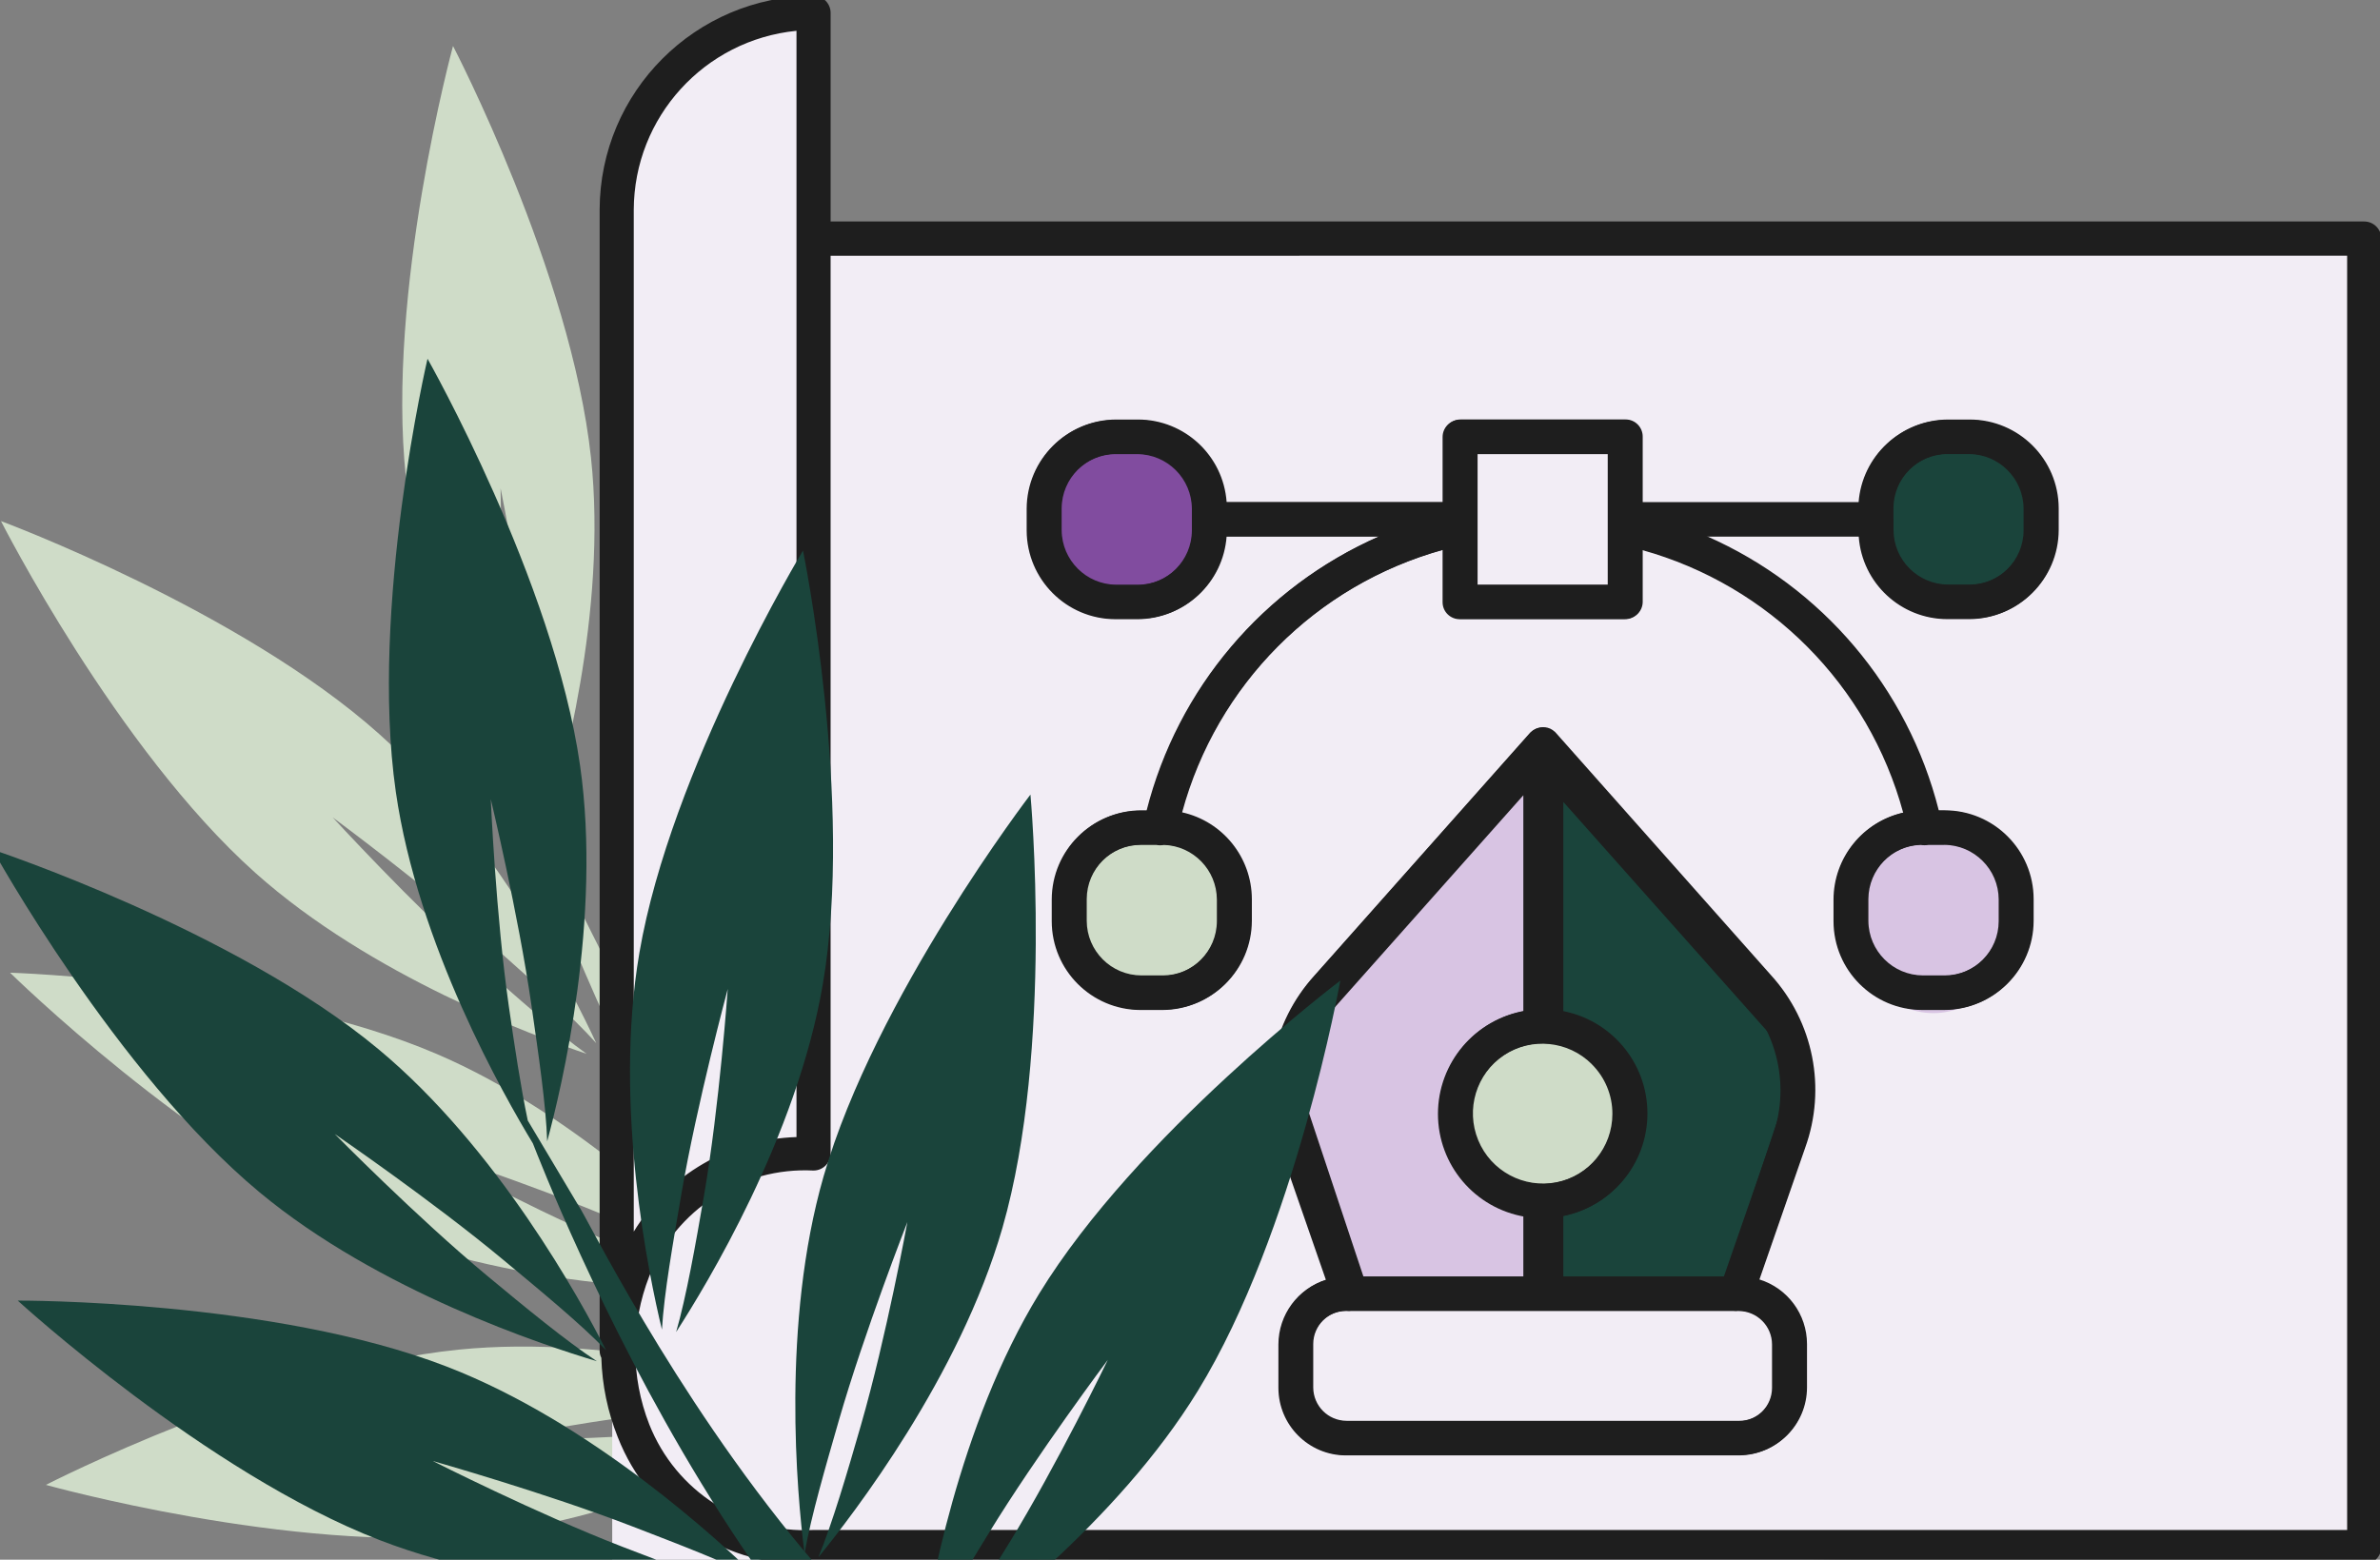 <svg width="357" height="234" viewBox="0 0 357 234" fill="none" xmlns="http://www.w3.org/2000/svg">
<rect x="0" y="0" width="357" height="234" fill="#808080" stroke="none"/>
<g clip-path="url(#clip0_48_557)">
<path d="M56.903 110.146C74.239 125.63 85.949 148.971 89.435 156.502C85.739 152.39 80.019 147.333 74.471 142.375C64.182 133.177 49.918 122.647 49.918 122.647C49.918 122.647 61.722 135.521 72.015 144.715C77.563 149.673 83.488 154.902 87.998 158.11C80.148 155.456 55.642 146.446 38.312 130.964C17.46 112.339 0.149 78.181 0.149 78.181C0.149 78.181 36.063 91.519 56.903 110.145L56.903 110.146Z" fill="#CFDCC8"/>
<path d="M97.92 153.709C96.254 145.578 91.803 119.844 96.55 97.097C102.251 69.721 123.215 37.663 123.215 37.663C123.215 37.663 129.585 75.423 123.876 102.796C119.141 125.545 104.774 147.358 100.037 154.152C101.756 148.894 103.413 141.172 104.934 133.879C107.756 120.363 109.599 102.996 109.599 102.996C109.599 102.996 104.382 119.937 101.565 133.454C100.051 140.745 98.444 148.209 97.921 153.711L97.92 153.709Z" fill="#CFDCC8"/>
<path d="M110.265 193.657C101.979 193.651 75.878 192.928 54.512 183.784C28.813 172.789 1.507 145.935 1.507 145.935C1.507 145.935 39.795 147.114 65.491 158.122C86.858 167.266 105.402 185.655 111.113 191.669C106.302 188.949 99.27 185.987 92.422 183.058C79.731 177.628 62.867 172.195 62.867 172.195C62.867 172.195 78.152 180.633 90.842 186.063C97.688 188.988 104.973 192.051 110.264 193.658L110.265 193.657Z" fill="#CFDCC8"/>
<path d="M60.891 71.651C57.904 43.849 67.952 6.9 67.952 6.9C67.952 6.9 85.662 40.87 88.649 68.668C91.132 91.779 84.175 116.949 81.723 124.872C81.734 119.342 80.878 111.757 80.083 104.361C78.608 90.635 75.088 73.26 75.088 73.26C75.088 73.26 75.219 90.725 76.694 104.451C77.336 110.425 78.048 116.625 78.924 121.653L86.062 134.663C86.985 135.837 98.969 163.053 118.075 187.693C117.3 179.123 115.836 153.433 122.97 131.597C131.649 105.017 156.012 75.457 156.012 75.457C156.012 75.457 158.181 113.688 149.506 140.272C142.283 162.357 125.612 182.456 120.156 188.688C122.442 183.651 124.939 176.154 127.251 169.078C131.544 155.955 135.286 138.894 135.286 138.894C135.286 138.894 128.247 155.161 123.957 168.281C121.678 175.27 119.319 182.404 118.162 187.795C131.161 204.541 147.444 220.078 165.813 225.417C166.716 225.681 168.288 225.773 168.348 226.787L165.577 236.332C164.794 237.303 163.68 236.851 162.877 236.622C112.895 222.304 81.006 129.077 79.567 125.106C75.525 117.877 63.375 94.761 60.892 71.651L60.891 71.651Z" fill="#CFDCC8"/>
<path d="M124.925 209.78C119.398 209.727 111.814 210.537 104.405 211.289C90.677 212.672 73.29 216.078 73.29 216.078C73.29 216.078 90.743 216.068 104.475 214.684C111.888 213.929 119.739 213.09 125.153 211.936C117.895 215.94 94.703 227.932 71.586 230.267C43.764 233.07 6.884 222.778 6.884 222.778C6.884 222.778 40.967 205.289 68.772 202.492C91.897 200.152 117.025 207.271 124.926 209.78L124.925 209.78Z" fill="#CFDCC8"/>
<path d="M148.824 187.582C156.454 176.077 164.597 160.629 164.597 160.629C164.597 160.629 153.479 174.432 145.854 185.94C141.745 192.143 137.502 198.476 134.96 203.4C136.42 195.232 141.84 169.679 154.675 150.312C170.118 127.004 201.472 104.996 201.472 104.996C201.472 104.996 193.387 142.43 177.939 165.738C165.094 185.107 143.677 200.039 136.766 204.597C140.306 200.346 144.711 193.788 148.824 187.58L148.824 187.582Z" fill="#CFDCC8"/>
<path d="M104.5 9C117.872 -0.905 123 1.5 123 1.5L123.5 33.29L355 35.5L355 233L91.833 236.099V25.62C91.833 25.62 91.129 18.905 104.5 9Z" fill="#F2EDF5"/>
<ellipse cx="170" cy="78.5" rx="12" ry="13.5" fill="#814C9F"/>
<ellipse cx="294" cy="77.5" rx="12" ry="13.5" fill="#1A443B"/>
<ellipse cx="290" cy="138.5" rx="12" ry="13.5" fill="#D8C4E3"/>
<ellipse cx="172" cy="137.5" rx="12" ry="13.5" fill="#CFDCC8"/>
<path d="M229 155V118L193 158.5L204.478 193H229V155Z" fill="#D8C4E3" stroke="#1E1E1E"/>
<path d="M234 156V119L270 159.5L258.522 194H234V156Z" fill="#1A443B" stroke="#1E1E1E"/>
<ellipse cx="231" cy="167.5" rx="12" ry="13.5" fill="#CFDCC8"/>
<path fill-rule="evenodd" clip-rule="evenodd" d="M357.189 232.111C357.189 233.527 356.04 234.664 354.624 234.664H122.027C109.166 235.28 97.35 227.607 92.661 215.605C91.152 211.821 90.317 207.793 90.201 203.719C90.027 203.383 89.945 203 89.945 202.628V31.466C89.992 13.765 104.338 -0.581 122.04 -0.628C123.456 -0.628 124.593 0.521 124.593 1.937V33.229H354.627C356.043 33.229 357.192 34.378 357.192 35.783L357.189 232.111ZM171.205 121.575C163.857 121.586 157.903 127.541 157.891 134.888V138.162V138.15C157.902 145.497 163.857 151.452 171.205 151.464H174.478H174.466C181.814 151.44 187.757 145.497 187.78 138.15V134.877V134.888C187.757 128.632 183.416 123.235 177.322 121.876C182.51 102.736 197.414 87.752 216.518 82.445V90.28C216.518 91.696 217.667 92.834 219.083 92.834H243.853C245.269 92.834 246.406 91.696 246.406 90.28V82.445C265.524 87.75 280.427 102.735 285.615 121.886C279.509 123.233 275.168 128.642 275.157 134.887V138.16V138.148C275.168 145.496 281.123 151.45 288.47 151.462H291.744H291.732C299.08 151.45 305.034 145.496 305.046 138.148V134.875V134.887C305.034 127.539 299.08 121.584 291.732 121.573H290.815C286.172 103.222 273.323 88.052 255.992 80.435H278.94C279.439 87.411 285.231 92.809 292.218 92.82H295.492C302.839 92.809 308.782 86.854 308.805 79.518V76.245C308.782 68.898 302.816 62.955 295.469 62.943H292.207C285.219 62.966 279.428 68.364 278.917 75.328H246.406V65.497C246.406 64.081 245.257 62.932 243.853 62.932H219.083C217.667 62.932 216.518 64.081 216.518 65.497V75.317H183.995C183.485 68.352 177.693 62.955 170.717 62.943H167.443C160.096 62.955 154.153 68.909 154.13 76.257V79.53C154.153 86.866 160.096 92.82 167.443 92.832H170.717C177.704 92.82 183.496 87.423 183.995 80.447H206.943C189.613 88.061 176.753 103.232 172.107 121.584L171.205 121.575ZM173.572 126.693H171.205C166.678 126.705 163.021 130.361 163.01 134.888V138.162V138.15C163.021 142.665 166.678 146.333 171.205 146.345H174.478H174.466C178.981 146.333 182.638 142.665 182.661 138.15V134.877V134.888C182.638 130.454 179.121 126.833 174.687 126.693C174.327 126.775 173.956 126.775 173.596 126.693H173.561H173.572ZM291.748 126.693H289.322C288.962 126.763 288.591 126.763 288.231 126.693C283.809 126.821 280.28 130.454 280.257 134.888V138.162V138.15C280.28 142.665 283.936 146.333 288.451 146.345H291.725C296.252 146.333 299.92 142.677 299.931 138.15V134.877C299.92 130.362 296.252 126.705 291.736 126.682L291.748 126.693ZM284.029 77.872V79.52C284.041 84.024 287.697 87.68 292.212 87.704H295.485H295.474C299.989 87.692 303.645 84.036 303.669 79.52V76.247C303.645 71.732 299.989 68.076 295.474 68.052H292.212C287.685 68.076 284.029 71.732 284.017 76.247V77.872L284.029 77.872ZM241.289 68.064H221.638V87.715H241.289V68.052V68.064ZM170.717 68.064H167.444C162.928 68.087 159.272 71.743 159.249 76.259V79.532C159.272 84.047 162.928 87.704 167.444 87.727H170.717C175.232 87.704 178.888 84.048 178.912 79.532V76.259C178.888 71.744 175.232 68.087 170.717 68.064ZM204.25 191.509H228.915V182.49C221.359 181.236 215.822 174.713 215.822 167.052C215.822 159.391 221.359 152.868 228.915 151.614V118.361L201.115 149.666C195.961 155.318 194.359 163.362 196.971 170.547L204.25 191.509ZM234.024 191.509H258.689L265.967 170.546C268.579 163.361 266.977 155.317 261.824 149.665L234.023 118.36V151.613C241.579 152.867 247.116 159.39 247.116 167.051C247.116 174.712 241.579 181.235 234.023 182.489L234.024 191.509ZM263.915 191.962L270.774 172.206C274.001 163.28 272.028 153.309 265.632 146.287L233.397 109.966C233.362 109.931 233.327 109.885 233.292 109.85L233.258 109.815L233.246 109.792L233.223 109.769L233.211 109.78C233.025 109.606 232.805 109.455 232.573 109.339L232.457 109.293C232.248 109.2 232.027 109.142 231.807 109.119H231.749C231.667 109.107 231.586 109.096 231.505 109.096H231.435C231.354 109.096 231.273 109.107 231.191 109.119H231.133H231.145C230.924 109.142 230.704 109.2 230.495 109.293L230.379 109.339C230.124 109.467 229.903 109.618 229.694 109.815L229.659 109.85C229.624 109.885 229.59 109.92 229.555 109.966L197.299 146.287C190.904 153.31 188.919 163.28 192.157 172.206L199.017 191.962C194.781 193.285 191.902 197.197 191.89 201.631V208.166C191.902 213.749 196.417 218.275 202 218.287H260.93C266.524 218.275 271.039 213.749 271.051 208.166V201.631C271.04 197.197 268.161 193.285 263.924 191.962L263.915 191.962ZM260.943 196.628H260.769C260.572 196.651 260.374 196.651 260.177 196.628H202.743C202.546 196.651 202.349 196.651 202.151 196.628H201.989C199.226 196.639 196.998 198.88 196.986 201.63V208.165C196.998 210.928 199.226 213.157 201.989 213.168H260.931C263.693 213.157 265.922 210.928 265.933 208.165V201.63C265.922 198.88 263.693 196.639 260.931 196.628H260.943ZM238.912 159.601C235.36 156.049 229.801 155.503 225.622 158.289C221.443 161.075 219.818 166.426 221.734 171.069C223.649 175.712 228.582 178.347 233.515 177.371C238.436 176.396 241.988 172.078 241.988 167.052C242 164.255 240.886 161.574 238.901 159.601L238.912 159.601ZM352.071 38.362L124.59 38.374V173.053C124.59 174.469 123.441 175.618 122.025 175.618C111.277 175.073 101.364 181.445 97.394 191.462C94.597 198.612 94.597 206.563 97.394 213.713C101.364 223.731 111.276 230.103 122.025 229.546H352.071V38.349L352.071 38.362ZM119.474 4.621C105.661 5.991 95.11 17.587 95.064 31.468V184.779C100.299 176.236 109.469 170.908 119.474 170.595V4.621Z" fill="#1E1E1E"/>
<path fill-rule="evenodd" clip-rule="evenodd" d="M171.075 121.643C163.728 121.655 157.773 127.609 157.761 134.957V138.23V138.218C157.773 145.566 163.728 151.52 171.075 151.532H174.348H174.337C181.684 151.509 187.627 145.566 187.65 138.218V134.945V134.957C187.627 128.7 183.286 123.303 177.192 121.945C182.381 102.804 197.285 87.82 216.388 82.513V90.348C216.388 91.764 217.538 92.902 218.954 92.902H243.723C245.139 92.902 246.277 91.764 246.277 90.348V82.513C265.394 87.818 280.298 102.803 285.485 121.955C279.38 123.301 275.039 128.71 275.027 134.955V138.228V138.217C275.039 145.564 280.993 151.519 288.341 151.53H291.614H291.603C298.95 151.519 304.905 145.564 304.916 138.217V134.943V134.955C304.905 127.607 298.95 121.653 291.603 121.641H290.686C286.043 103.29 273.193 88.121 255.863 80.504H278.81C279.309 87.48 285.101 92.877 292.089 92.889H295.362C302.71 92.877 308.653 86.923 308.676 79.587V76.313C308.653 68.966 302.686 63.023 295.339 63.011H292.078C285.09 63.035 279.298 68.432 278.787 75.397H246.277V65.565C246.277 64.149 245.128 63 243.723 63H218.954C217.538 63 216.389 64.149 216.389 65.565V75.385H183.866C183.355 68.421 177.563 63.023 170.587 63.011H167.314C159.966 63.023 154.023 68.978 154 76.325V79.598C154.023 86.934 159.966 92.889 167.314 92.9H170.587C177.575 92.889 183.367 87.491 183.866 80.515H206.813C189.484 88.13 176.623 103.301 171.978 121.653L171.075 121.643ZM173.443 126.762H171.075C166.548 126.773 162.892 130.43 162.88 134.957V138.23V138.218C162.892 142.734 166.548 146.402 171.075 146.413H174.348H174.337C178.852 146.402 182.508 142.734 182.532 138.218V134.945V134.957C182.508 130.523 178.991 126.901 174.557 126.762C174.198 126.843 173.826 126.843 173.466 126.762H173.431H173.443ZM291.618 126.762H289.192C288.833 126.831 288.461 126.831 288.101 126.762C283.679 126.889 280.15 130.523 280.127 134.957V138.23V138.218C280.15 142.734 283.807 146.402 288.322 146.413H291.595C296.122 146.402 299.79 142.745 299.802 138.218V134.945C299.79 130.43 296.122 126.773 291.607 126.75L291.618 126.762ZM283.899 77.941V79.589C283.911 84.093 287.567 87.749 292.083 87.772H295.356H295.344C299.859 87.76 303.516 84.104 303.539 79.589V76.316C303.516 71.8 299.86 68.144 295.344 68.121H292.083C287.556 68.144 283.899 71.8 283.888 76.316V77.941L283.899 77.941ZM241.16 68.132H221.509V87.784H241.16V68.121V68.132ZM170.587 68.132H167.314C162.799 68.156 159.142 71.812 159.119 76.327V79.601C159.142 84.116 162.799 87.772 167.314 87.795H170.587C175.102 87.772 178.759 84.116 178.782 79.601V76.327C178.759 71.812 175.103 68.156 170.587 68.132ZM204.12 191.577H228.786V182.558C221.229 181.305 215.693 174.782 215.693 167.121C215.693 159.46 221.229 152.937 228.786 151.683V118.43L200.985 149.734C195.832 155.387 194.23 163.431 196.842 170.616L204.12 191.577ZM233.895 191.577H258.56L265.838 170.615C268.449 163.43 266.848 155.386 261.694 149.733L233.894 118.429V151.682C241.45 152.935 246.987 159.459 246.987 167.12C246.987 174.781 241.45 181.304 233.894 182.557L233.895 191.577ZM263.785 192.03L270.645 172.274C273.872 163.348 271.898 153.378 265.503 146.356L233.267 110.034C233.232 110 233.198 109.953 233.163 109.918L233.128 109.884L233.116 109.86L233.093 109.837L233.082 109.849C232.896 109.675 232.675 109.524 232.443 109.408L232.327 109.361C232.118 109.268 231.898 109.21 231.677 109.187H231.619C231.538 109.176 231.457 109.164 231.375 109.164H231.306C231.224 109.164 231.143 109.176 231.062 109.187H231.004H231.015C230.795 109.21 230.574 109.268 230.365 109.361L230.249 109.408C229.994 109.535 229.773 109.686 229.565 109.884L229.53 109.918C229.495 109.953 229.46 109.988 229.425 110.034L197.17 146.356C190.774 153.378 188.789 163.349 192.028 172.274L198.888 192.03C194.651 193.353 191.773 197.265 191.761 201.699V208.234C191.773 213.817 196.288 218.344 201.871 218.355H260.8C266.395 218.344 270.91 213.817 270.922 208.234V201.699C270.91 197.265 268.031 193.353 263.795 192.03L263.785 192.03ZM260.814 196.696H260.639C260.442 196.719 260.245 196.719 260.047 196.696H202.614C202.417 196.719 202.219 196.719 202.022 196.696H201.859C199.097 196.708 196.868 198.948 196.857 201.699V208.234C196.868 210.996 199.097 213.225 201.859 213.237H260.801C263.564 213.225 265.792 210.996 265.804 208.234V201.699C265.792 198.948 263.564 196.708 260.801 196.696H260.814ZM238.783 159.669C235.231 156.117 229.671 155.572 225.492 158.358C221.314 161.143 219.689 166.494 221.604 171.137C223.519 175.78 228.452 178.415 233.385 177.44C238.307 176.465 241.859 172.147 241.859 167.121C241.87 164.323 240.756 161.642 238.771 159.669L238.783 159.669Z" fill="#1E1E1E"/>
<path d="M56.752 157.398C74.626 172.257 87.157 195.168 90.909 202.57C87.069 198.592 81.173 193.742 75.453 188.984C64.844 180.156 50.215 170.139 50.215 170.139C50.215 170.139 62.468 182.587 73.081 191.409C78.802 196.167 84.908 201.182 89.53 204.228C81.591 201.854 56.78 193.72 38.911 178.863C17.411 160.99 -1.102 127.468 -1.102 127.468C-1.102 127.468 35.264 139.523 56.752 157.398L56.752 157.398Z" fill="#1A443B"/>
<path d="M99.289 199.478C97.336 191.41 91.973 165.851 95.91 142.95C100.635 115.388 120.448 82.606 120.448 82.606C120.448 82.606 128.154 120.117 123.421 147.675C119.497 170.578 105.913 192.887 101.42 199.845C102.952 194.529 104.334 186.753 105.595 179.411C107.935 165.803 109.161 148.381 109.161 148.381C109.161 148.381 104.548 165.498 102.213 179.106C100.958 186.446 99.618 193.962 99.29 199.48L99.289 199.478Z" fill="#1A443B"/>
<path d="M113.045 238.962C104.764 239.251 78.654 239.455 56.976 231.075C30.903 220.999 2.661 195.132 2.661 195.132C2.661 195.132 40.967 194.951 67.037 205.04C88.715 213.419 107.901 231.139 113.821 236.946C108.917 234.398 101.784 231.688 94.837 229.004C81.961 224.028 64.914 219.196 64.914 219.196C64.914 219.196 80.489 227.087 93.364 232.063C100.309 234.743 107.698 237.545 113.044 238.964L113.045 238.962Z" fill="#1A443B"/>
<path d="M59.371 118.786C55.398 91.107 64.129 53.825 64.129 53.825C64.129 53.825 83.033 87.145 87.005 114.82C90.307 137.828 84.248 163.229 82.079 171.234C81.894 165.707 80.769 158.158 79.712 150.794C77.75 137.129 73.615 119.89 73.615 119.89C73.615 119.89 74.367 137.339 76.328 151.005C77.181 156.952 78.113 163.122 79.167 168.116L86.763 180.865C87.726 182.005 100.669 208.779 120.638 232.725C119.559 224.187 117.184 198.566 123.538 176.491C131.268 149.62 154.567 119.213 154.567 119.213C154.567 119.213 158.091 157.343 150.365 184.218C143.931 206.546 127.984 227.223 122.753 233.645C124.859 228.53 127.088 220.949 129.147 213.796C132.972 200.528 136.106 183.345 136.106 183.345C136.106 183.345 129.648 199.852 125.827 213.116C123.798 220.181 121.694 227.395 120.729 232.824C134.314 249.098 151.138 264.047 169.685 268.731C170.597 268.962 172.171 268.999 172.267 270.009L169.836 279.647C169.089 280.645 167.959 280.233 167.148 280.032C116.69 267.498 81.512 175.461 79.933 171.545C75.636 164.463 62.673 141.794 59.371 118.786L59.371 118.786Z" fill="#1A443B"/>
<path d="M151.364 231.522C158.58 219.754 166.169 204.026 166.169 204.026C166.169 204.026 155.549 218.216 148.337 229.987C144.451 236.332 140.436 242.811 138.069 247.823C139.238 239.608 143.748 213.879 155.888 194.068C170.494 170.227 201.047 147.119 201.047 147.119C201.047 147.119 194.296 184.817 179.685 208.659C167.536 228.472 146.662 244.154 139.917 248.954C143.304 244.581 147.474 237.87 151.363 231.52L151.364 231.522Z" fill="#1A443B"/>
</g>
<defs>
<clipPath id="clip0_48_557">
<rect width="357" height="234" fill="white"/>
</clipPath>
</defs>
</svg>
